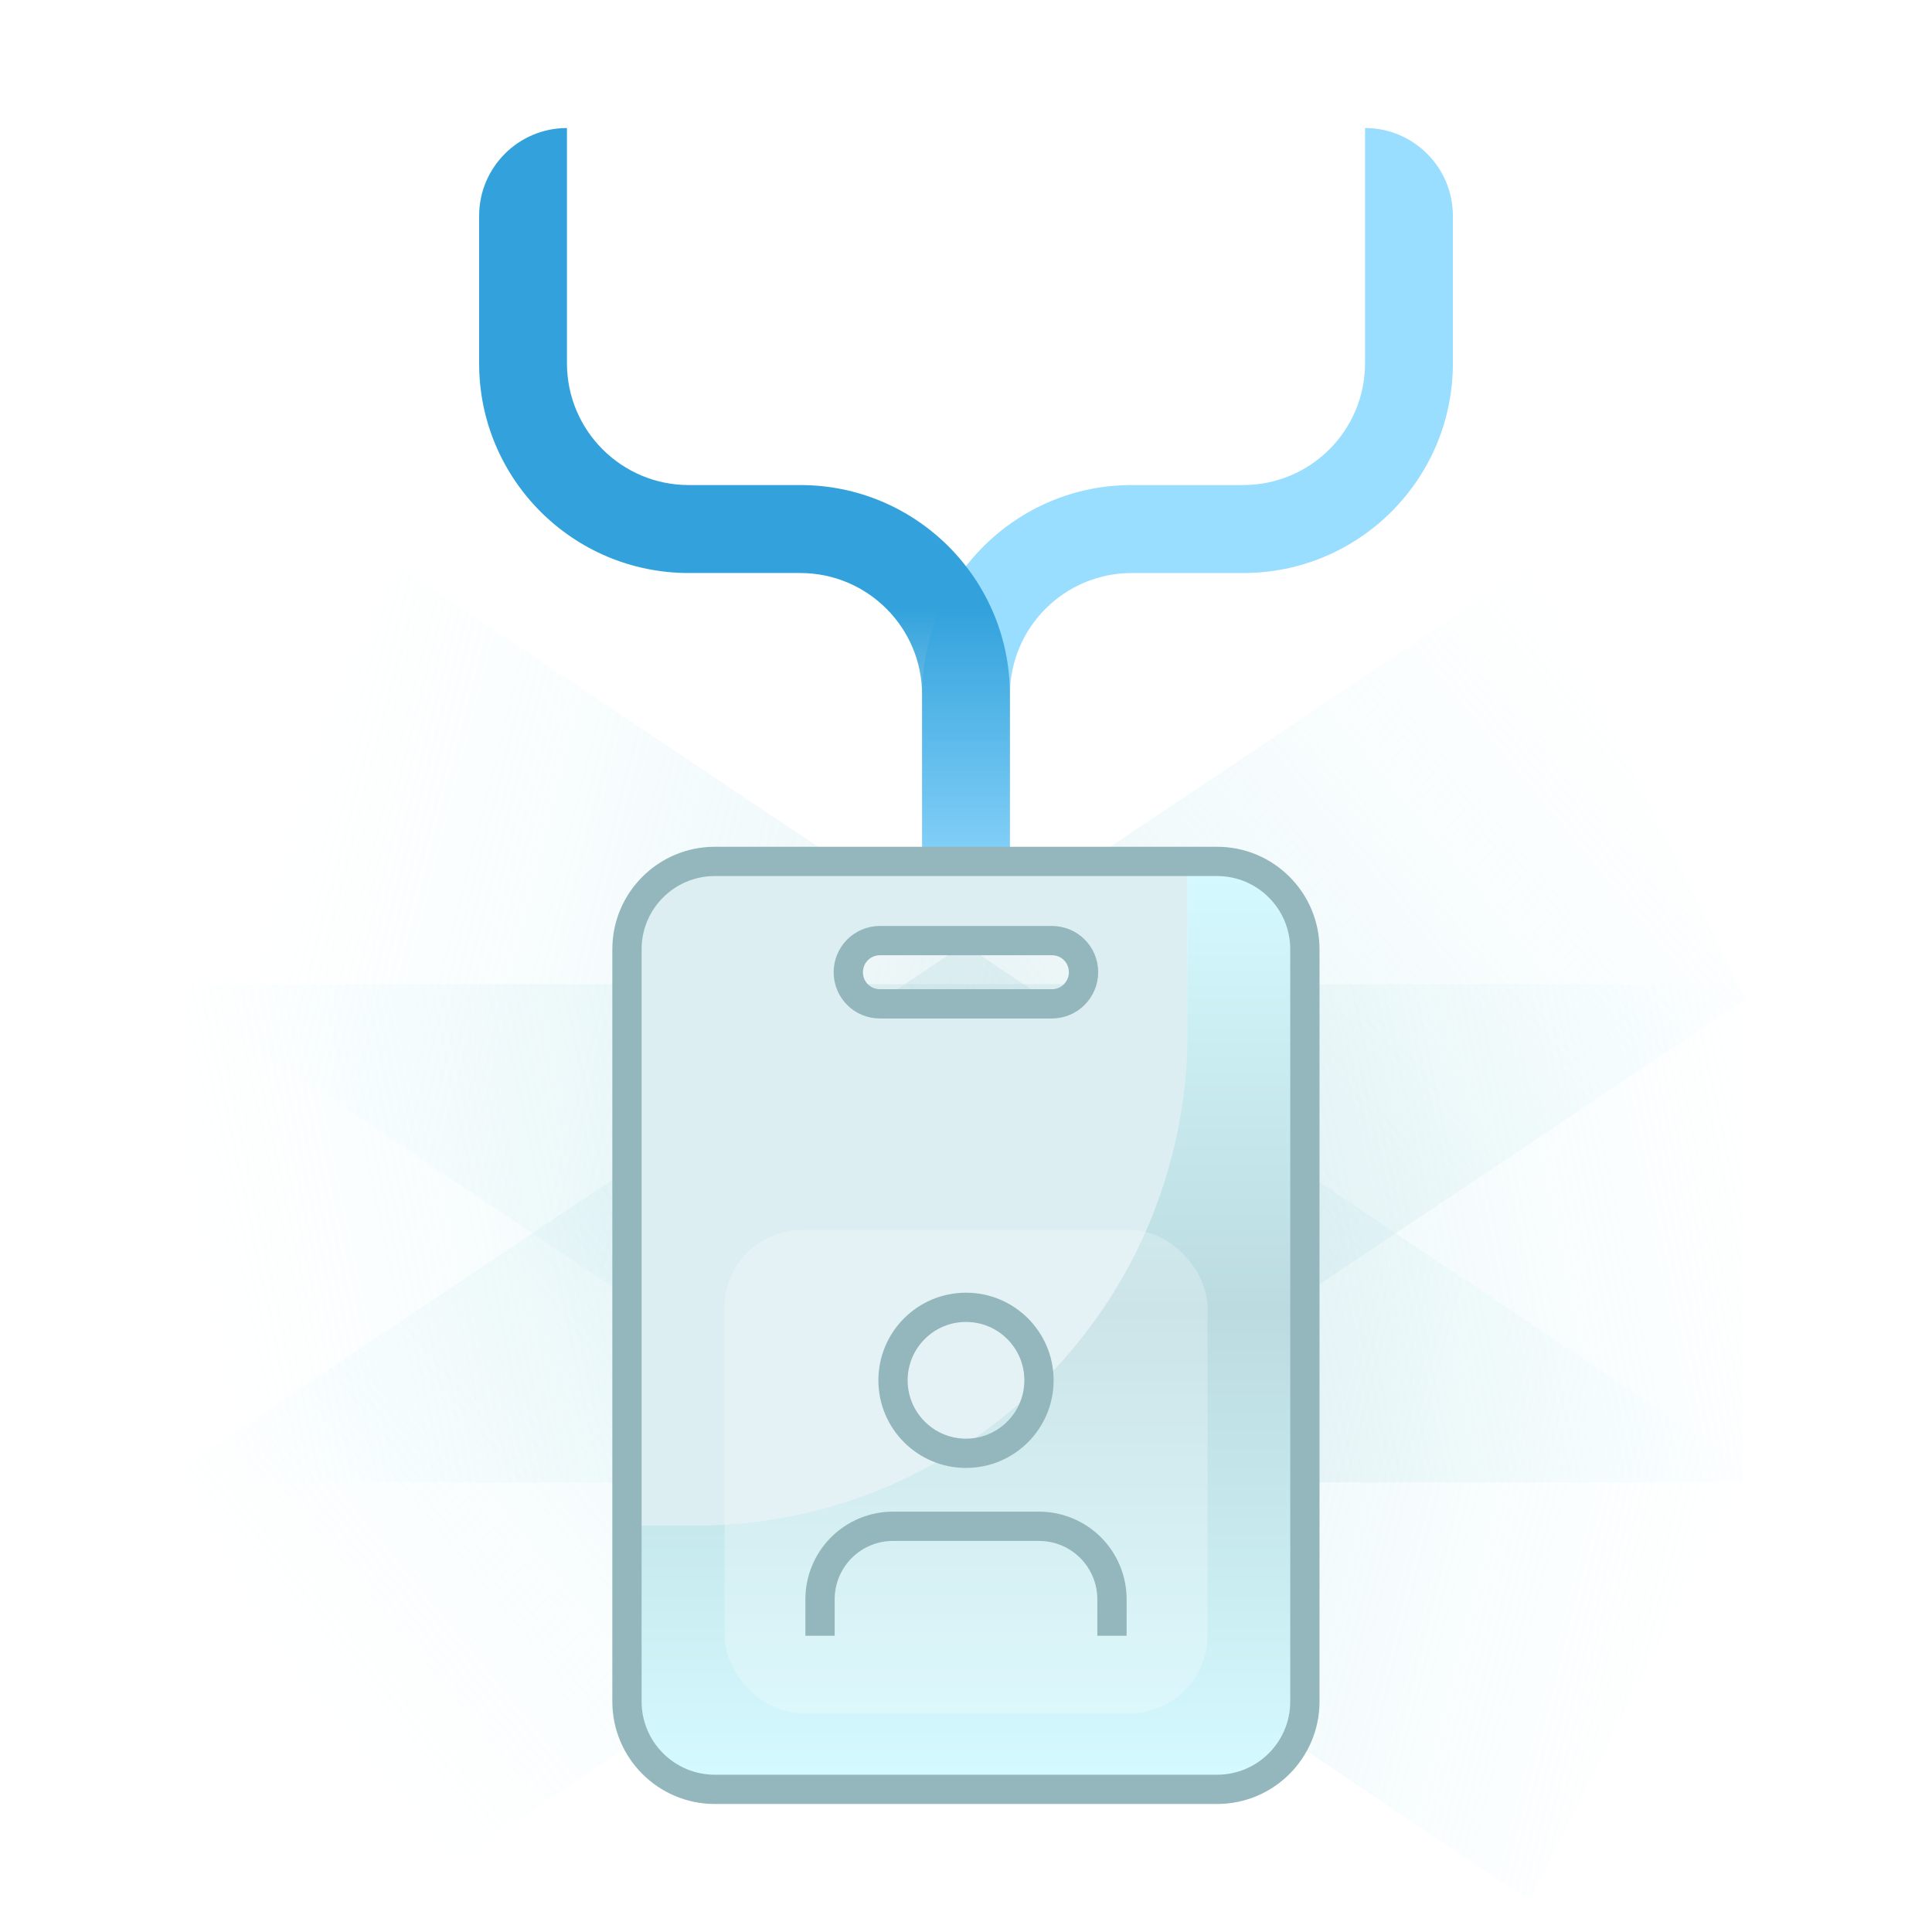 <svg width="600" height="600" viewBox="0 0 600 600" fill="none" xmlns="http://www.w3.org/2000/svg">
<rect opacity="0.4" width="503.068" height="150.284" transform="matrix(0.831 0.556 -0.446 0.895 124.08 176)" fill="url(#paint0_linear_130_654)"/>
<rect opacity="0.4" width="503.068" height="150.284" transform="matrix(0.831 -0.556 0.446 0.895 57 455.517)" fill="url(#paint1_linear_130_654)"/>
<rect opacity="0.4" x="58.188" y="305.644" width="482.973" height="154.713" fill="url(#paint2_linear_130_654)"/>
<g clip-path="url(#clip0_130_654)">
<path d="M286.361 287.657H313.638V215.782C313.638 194.87 330.595 177.958 351.462 177.958H386.103C422.063 177.958 451.204 148.817 451.204 112.857V67.032C451.204 51.984 438.975 39.755 423.927 39.755V112.812C423.927 133.724 406.97 150.636 386.103 150.636H351.462C315.502 150.636 286.361 179.777 286.361 215.737V287.612V287.657Z" fill="#99DDFF"/>
<path d="M313.638 287.657H286.362V215.782C286.362 194.87 269.405 177.958 248.538 177.958H213.896C177.937 177.958 148.796 148.817 148.796 112.857V67.032C148.796 51.984 161.025 39.755 176.073 39.755V112.812C176.073 133.724 193.03 150.636 213.896 150.636H248.538C284.498 150.636 313.638 179.777 313.638 215.737V287.612V287.657Z" fill="url(#paint3_linear_130_654)"/>
<path d="M221.987 267.518C206.939 267.518 194.71 279.747 194.71 294.795V473.732H215.895C300.316 473.732 368.781 405.267 368.781 320.799V267.518H221.987ZM326.684 311.752H273.267C270.539 311.752 268.084 310.661 266.311 308.888C264.538 307.115 263.447 304.66 263.447 301.933C263.447 296.523 267.812 292.113 273.267 292.113H326.684C329.412 292.113 331.866 293.204 333.639 294.977C335.412 296.75 336.504 299.205 336.504 301.933C336.504 307.342 332.094 311.752 326.684 311.752Z" fill="#DCEEF1"/>
<path d="M405.241 294.795V528.422C405.241 543.47 393.057 555.699 377.964 555.699H221.987C206.939 555.699 194.71 543.47 194.71 528.422V473.732H215.895C300.316 473.732 368.781 405.267 368.781 320.799V267.518H377.964C393.057 267.518 405.241 279.747 405.241 294.795Z" fill="url(#paint4_linear_130_654)"/>
<path d="M377.964 267.518H221.987C206.939 267.518 194.71 279.747 194.71 294.795V528.422C194.71 543.47 206.939 555.699 221.987 555.699H377.964C393.057 555.699 405.241 543.47 405.241 528.422V294.795C405.241 279.747 393.057 267.518 377.964 267.518ZM326.684 311.752H273.267C270.539 311.752 268.084 310.661 266.311 308.888C264.538 307.115 263.447 304.66 263.447 301.933C263.447 296.523 267.812 292.113 273.267 292.113H326.684C329.412 292.113 331.866 293.204 333.639 294.977C335.412 296.75 336.504 299.205 336.504 301.933C336.504 307.342 332.094 311.752 326.684 311.752Z" stroke="#93B7BD" stroke-width="9.092" stroke-miterlimit="10"/>
<g filter="url(#filter0_b_130_654)">
<rect x="225" y="382" width="150" height="150" rx="24" fill="white" fill-opacity="0.25"/>
<path d="M345.334 508V496.667C345.334 490.655 342.946 484.89 338.695 480.639C334.444 476.388 328.679 474 322.667 474H277.334C271.322 474 265.557 476.388 261.306 480.639C257.055 484.89 254.667 490.655 254.667 496.667V508" stroke="#93B7BD" stroke-width="9.092" stroke-miterlimit="10"/>
<path d="M300 451.333C312.518 451.333 322.666 441.185 322.666 428.667C322.666 416.148 312.518 406 300 406C287.481 406 277.333 416.148 277.333 428.667C277.333 441.185 287.481 451.333 300 451.333Z" stroke="#93B7BD" stroke-width="9.092" stroke-miterlimit="10"/>
</g>
</g>
<defs>
<filter id="filter0_b_130_654" x="204" y="361" width="192" height="192" filterUnits="userSpaceOnUse" color-interpolation-filters="sRGB">
<feFlood flood-opacity="0" result="BackgroundImageFix"/>
<feGaussianBlur in="BackgroundImageFix" stdDeviation="10.5"/>
<feComposite in2="SourceAlpha" operator="in" result="effect1_backgroundBlur_130_654"/>
<feBlend mode="normal" in="SourceGraphic" in2="effect1_backgroundBlur_130_654" result="shape"/>
</filter>
<linearGradient id="paint0_linear_130_654" x1="524.759" y1="72.137" x2="22.402" y2="185.038" gradientUnits="userSpaceOnUse">
<stop stop-color="#D5FAFF" stop-opacity="0"/>
<stop offset="0.484" stop-color="#BBDBE0"/>
<stop offset="1" stop-color="#D5FAFF" stop-opacity="0"/>
</linearGradient>
<linearGradient id="paint1_linear_130_654" x1="524.759" y1="72.137" x2="22.402" y2="185.038" gradientUnits="userSpaceOnUse">
<stop stop-color="#D5FAFF" stop-opacity="0"/>
<stop offset="0.484" stop-color="#BBDBE0"/>
<stop offset="1" stop-color="#D5FAFF" stop-opacity="0"/>
</linearGradient>
<linearGradient id="paint2_linear_130_654" x1="561.985" y1="379.906" x2="76.654" y2="481.627" gradientUnits="userSpaceOnUse">
<stop stop-color="#D5FAFF" stop-opacity="0"/>
<stop offset="0.484" stop-color="#BBDBE0"/>
<stop offset="1" stop-color="#D5FAFF" stop-opacity="0"/>
</linearGradient>
<linearGradient id="paint3_linear_130_654" x1="231.217" y1="39.755" x2="231.217" y2="287.657" gradientUnits="userSpaceOnUse">
<stop offset="0.604" stop-color="#33A2DC"/>
<stop offset="1" stop-color="#33A2DC" stop-opacity="0"/>
</linearGradient>
<linearGradient id="paint4_linear_130_654" x1="299.975" y1="267.518" x2="299.975" y2="555.699" gradientUnits="userSpaceOnUse">
<stop stop-color="#D5FAFF"/>
<stop offset="0.484" stop-color="#BBDBE0"/>
<stop offset="1" stop-color="#D5FAFF"/>
</linearGradient>
<clipPath id="clip0_130_654">
<rect width="302.408" height="520.49" fill="white" transform="translate(148.796 39.755)"/>
</clipPath>
</defs>
</svg>
